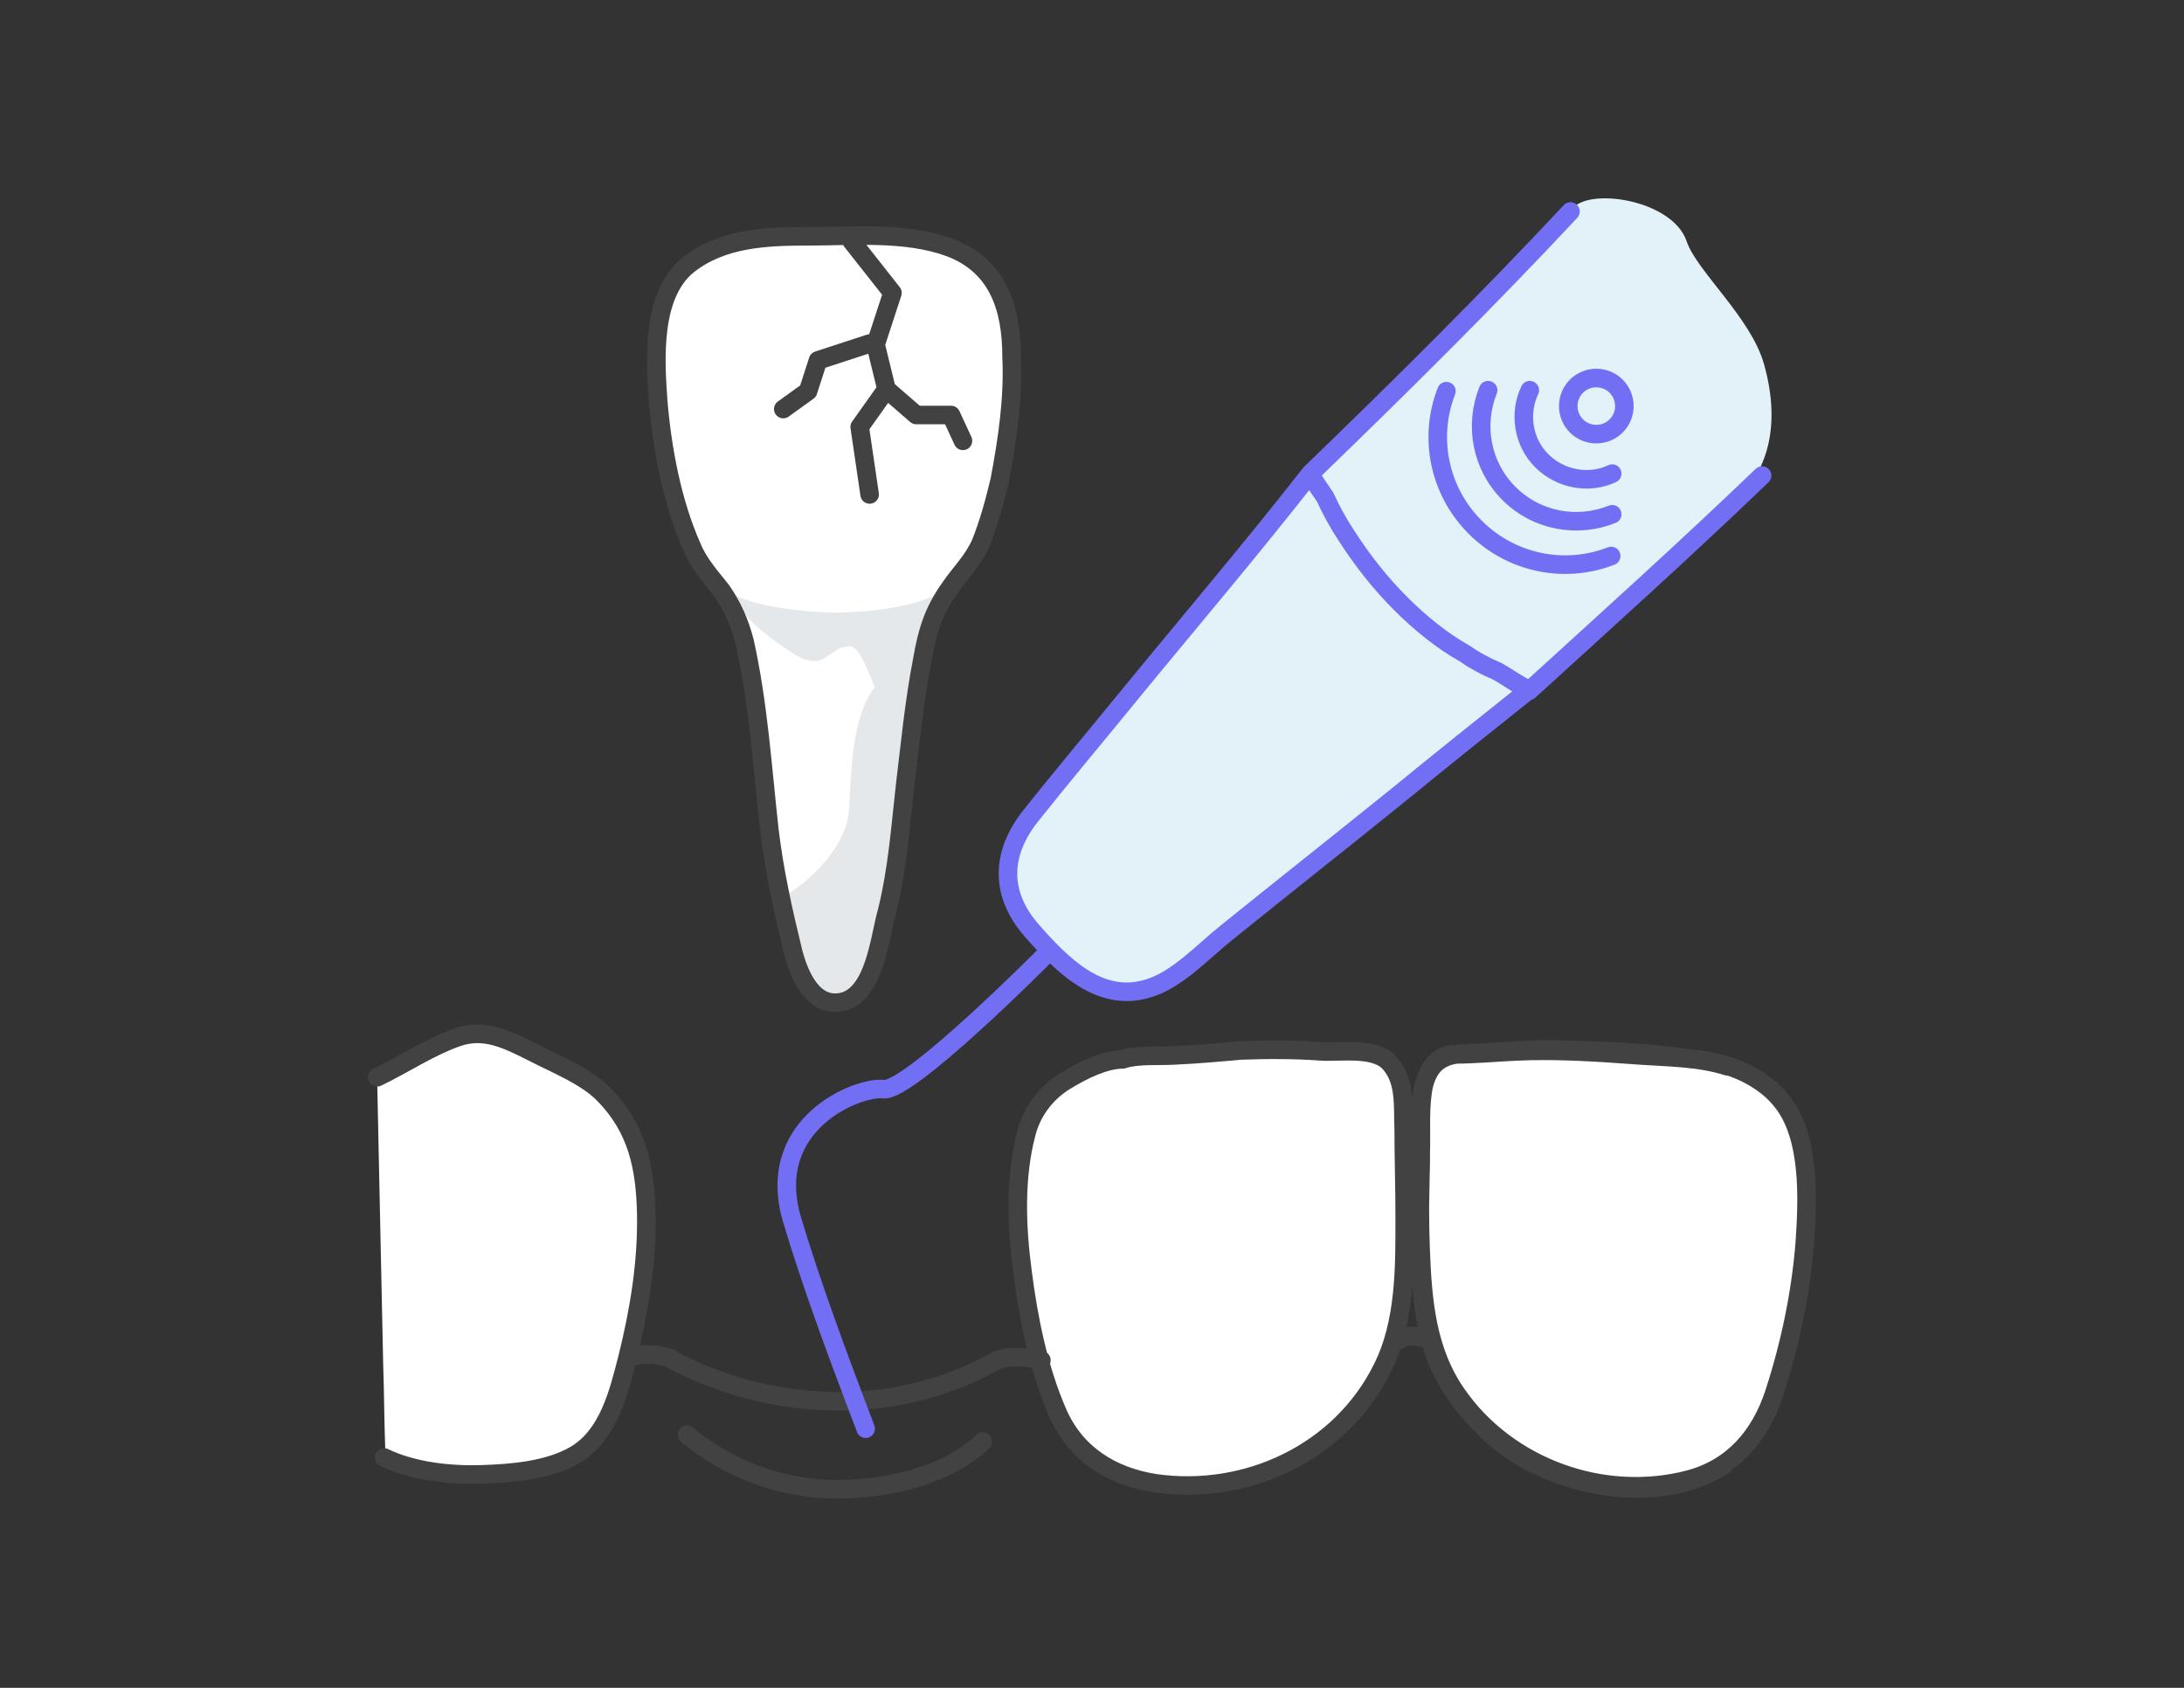 <?xml version="1.0" encoding="utf-8"?>
<!-- Generator: Adobe Illustrator 25.4.1, SVG Export Plug-In . SVG Version: 6.00 Build 0)  -->
<svg version="1.1" id="Layer_1" xmlns="http://www.w3.org/2000/svg" xmlns:xlink="http://www.w3.org/1999/xlink" x="0px" y="0px"
	 viewBox="0 0 220 170" style="enable-background:new 0 0 220 170;" xml:space="preserve">
<rect x="0" y="0" width="220" height="170" fill="#333333" stroke="none"/>
<style type="text/css">
	.st0{fill:#FFFFFF;}
	.st1{fill:#E3F1F8;}
	.st2{fill:#778691;}
	.st3{fill:#736FF5;}
	.st4{fill:none;stroke:#424242;stroke-width:2.181;stroke-linecap:round;stroke-linejoin:round;stroke-miterlimit:10;}
	.st5{fill:none;stroke:#424242;stroke-width:2.386;stroke-linecap:round;stroke-linejoin:round;stroke-miterlimit:10;}
	.st6{fill:none;stroke:#2F4D62;stroke-width:2.686;stroke-linecap:round;stroke-linejoin:round;stroke-miterlimit:10;}
	.st7{fill:none;stroke:#736FF5;stroke-width:2.386;stroke-linecap:round;stroke-linejoin:round;stroke-miterlimit:10;}
	.st8{fill:#F9A0A7;}
	.st9{fill:#ED1C24;}
	.st10{fill:none;stroke:#A9A9FC;stroke-width:1.851;stroke-linecap:round;stroke-linejoin:round;stroke-miterlimit:10;}
	.st11{fill-rule:evenodd;clip-rule:evenodd;fill:#E5E8EB;}
	
		.st12{fill-rule:evenodd;clip-rule:evenodd;fill:none;stroke:#424242;stroke-width:1.851;stroke-linecap:round;stroke-linejoin:round;stroke-miterlimit:10;}
	
		.st13{fill-rule:evenodd;clip-rule:evenodd;fill:none;stroke:#736FF5;stroke-width:1.851;stroke-linecap:round;stroke-linejoin:round;stroke-miterlimit:10;}
	.st14{fill:none;stroke:#424242;stroke-width:1.87;stroke-linecap:round;stroke-linejoin:round;stroke-miterlimit:10;}
	.st15{fill:#E5E8EB;}
	.st16{fill:none;stroke:#736FF5;stroke-width:1.87;stroke-linecap:round;stroke-linejoin:round;stroke-miterlimit:10;}
	.st17{fill:none;stroke:#424242;stroke-width:1.799;stroke-linecap:round;stroke-linejoin:round;stroke-miterlimit:10;}
	.st18{fill:none;stroke:#736FF5;stroke-width:1.799;stroke-linecap:round;stroke-linejoin:round;stroke-miterlimit:10;}
	.st19{fill:none;stroke:#E5E8EB;stroke-width:2.011;stroke-linecap:round;stroke-linejoin:round;stroke-miterlimit:10;}
	.st20{fill:none;stroke:#424242;stroke-width:2.011;stroke-linecap:round;stroke-linejoin:round;stroke-miterlimit:10;}
	.st21{fill:none;stroke:#736FF5;stroke-width:2.011;stroke-linecap:round;stroke-linejoin:round;stroke-miterlimit:10;}
	
		.st22{fill-rule:evenodd;clip-rule:evenodd;fill:none;stroke:#736FF5;stroke-width:2.011;stroke-linecap:round;stroke-linejoin:round;stroke-miterlimit:10;}
	.st23{fill:none;stroke:#424242;stroke-width:1.848;stroke-linecap:round;stroke-linejoin:round;stroke-miterlimit:10;}
	.st24{fill:#E5E8EB;stroke:#736FF5;stroke-width:1.848;stroke-linecap:round;stroke-linejoin:round;stroke-miterlimit:10;}
</style>
<g id="Icn_Extraction">
	<path id="Bg_1_" class="st0" d="M65,119.6c-0.2-2.3-0.5-4.5-1.9-6.4c-1.1-1.7-2.5-3.8-4.5-4.5c-2.8-1-5.2-3-7.9-4.1
		c-3.1-1.3-5.8,0.2-8.6,1.7c-1.3,0.7-2.6,1.4-3.9,2.1c-0.3,0.2-0.2,0.3-0.2,0.7c0.2,9.5,0.4,18.9,0.6,28.4c0.1,2.8,0.1,5.5,0.2,8.3
		c0,0.9-0.2,1,0.8,1.3c2.6,1,5.6,1.3,8.4,1.3c5.4,0.1,11.2-1,13.6-6.4c1.4-3.1,2.1-6.6,2.6-9.9C65.1,128.1,65.4,123.8,65,119.6
		C64.8,117.4,65.5,125.3,65,119.6z M141.6,117.7c-0.1-2.5,0.2-5.2-0.2-7.7c-0.1-1-0.5-2-1.2-2.8c-0.9-1.1-2-1-3.2-1.1
		c-5.3-0.2-10.5-0.7-15.8,0c-3.7,0.2-7.6,0.1-11.1,1.4c-4.4,1.6-6.6,4.9-7.1,9.4c-0.6,5.2-0.2,10.5,0.9,15.6
		c0.9,4.1,1.8,9.1,4.5,12.5c5.6,7.2,18,5.2,24.5,0.5c3.9-2.8,6.9-7,7.9-11.7C141.9,128.7,141.7,123,141.6,117.7
		C141.5,115.9,141.6,121,141.6,117.7z M181.3,117.9c-0.2-2.2-0.5-4.4-1.6-6.3c-1.3-2-3.4-3.3-5.5-4.1c-3-1.1-6.3-1.1-9.5-1.3
		c-5-0.3-9.9-0.5-15-0.2c-2.1,0.1-4.7-0.4-6,1.6c-1.4,2.1-1,5-1,7.4c-0.1,5.5-0.3,11.2,0.4,16.7c0.6,4.9,2.9,9.3,6.6,12.6
		c3.3,3,7.5,4.8,12,5.3c4.3,0.5,9.5,0,12.9-3c3.2-2.9,4.2-7.4,5.2-11.5C181.2,129.5,181.9,123.6,181.3,117.9
		C181.1,115.5,182,124.3,181.3,117.9z"/>
	<path id="Path_2_" class="st14" d="M99,145.2c-3.7,3.5-9.7,4.8-14.7,4.8c-5.5,0-10.9-2-15.1-5.5 M38,108.5c2.7-1.3,5.2-3,8-4
		c2.8-1,5.1,0.2,7.7,1.5c2.3,1.2,5.4,2.4,7.2,4.3c3.3,3.4,4.1,7.3,4.2,11.9c0.1,4.9-0.7,9.8-1.9,14.6c-0.9,3.5-1.9,7.7-5.2,9.7
		c-2.7,1.6-6.4,1.9-9.5,2c-3.2,0.1-6.9-0.3-9.8-1.7 M104.9,137c-0.8-0.2-1.7-0.3-2.5-0.3c-1.7-0.1-2.6,0.7-4.1,1.4
		c-3.8,1.8-8,2.8-12.2,3c-6.4,0.3-12.9-1.2-18.5-4.2 M63.3,136.8c1.4-0.6,2.9-0.4,4.3,0 M144,134.9c-1-0.2-2.2-0.7-3.1,0.1
		 M170,106.6c3.4,0.2,7.2,1.5,9.4,4.2c3,3.6,2.7,10,2.4,14.4c-0.4,5.1-1.5,10.3-3.1,15.2c-1.4,4.2-4.1,7.4-8.5,8.6
		c-8.7,2.3-18.3-1.2-23.4-8.5c-3.1-4.4-3.5-9.5-3.7-14.7c-0.1-2.7-0.1-5.4,0-8.1c0.1-2.6-0.3-5.7,0.3-8.3c0.6-2.4,1.9-3.2,4.3-3.3
		c2.8-0.1,5.7-0.4,8.5-0.4C160.6,105.8,165.5,105.9,170,106.6 M174,107.4c-2.8-0.9-5.9-0.9-8.8-1.1c-4.2-0.3-8.3-0.6-12.5-0.4
		c-2.1,0.1-4.2,0.3-6.3,0.3c-1.9,0-2.9,2.2-3.1,3.8c-0.3,2.1-0.1,4.3-0.2,6.4c0,2.5-0.1,4.9-0.1,7.4c0.1,4.3,0.1,9,1.7,13.1
		c1.5,3.6,4.2,6.8,7.4,9.1c5.8,4,15.3,5.6,21.5,1.6 M113.1,106.7c1.5-0.5,3.6-0.3,5.2-0.4c2.2-0.1,4.5-0.3,6.7-0.5
		c2.7-0.1,5.5-0.1,8.2,0.1c2,0.1,5.5-0.5,6.9,1.3c1.5,1.8,1.2,4.3,1.3,6.5c0,2.9,0.1,5.8,0.1,8.7c0,5.1,0.1,10.8-2.3,15.5
		c-4.2,8.4-13.6,12.8-22.8,11.5c-4.5-0.7-8.1-3-9.9-7.2c-1.9-4.4-2.9-9.4-3.5-14.1c-0.6-4.5-0.8-9.5,0.4-14c0.6-2.3,2.1-4.2,4.2-5.4
		C109.1,107.8,111.3,106.7,113.1,106.7"/>
	<g id="Bad_1_">
		<path id="Bg_2_" class="st0" d="M101.9,35.9c0-3.2-1.1-6.7-3.5-8.9c-2.4-2.1-5.7-2.8-8.7-3.1c-4.5-0.4-9.5-0.5-14,0.2
			c-4.1,0.6-8,2.6-9,7c-1.4,4.5-0.8,10.3,0.2,14.9c1,4.6,2.8,9.8,5.7,13.5c1,1.6,1.3,3.5,1.7,5.3c0.5,2.7,0.9,5.5,1.3,8.3
			c0.8,6.2,1.4,12.4,2.7,18.4c0.6,2.6,1.7,9.4,5.5,9.4c2.6,0,3.8-2.9,4.6-5c1.1-3,1.7-6.1,2.2-9.2c1.1-6.6,1.5-13.2,2.3-19.9
			c0.1-1.2,0.3-2.4,0.5-3.6c-0.1,0.3-0.2,0.7-0.3,1c0.4-1.5,0.8-2.8,1.6-4.1c1.5-2.4,3.7-4.5,4.5-7.3
			C101,47.4,102.2,41.5,101.9,35.9C101.9,35.8,101.9,36.3,101.9,35.9z"/>
		<path id="Bg_3_" class="st15" d="M94.8,59.6c-2.6,1.7-8.3,2.1-10.5,2.1c-2.2,0-8.3-0.4-10.9-2.1c0,0,0.9,2.6,6.3,6.1
			c3.5,2.3,3.6-0.6,5.9-0.6c0.9,0,1.7,2.1,2.5,4.1c-2.4,3.3-2.3,8.5-2.6,12.5c-0.2,3.3-3.6,7-6.9,8.8c0.7,2.6,1.1,6.5,2.6,8.6
			c4.7,6.8,8.2-5.7,9-11.4c0.8-5.8,1.3-12.8,2.2-18.4c-0.1,0.7,0.4-1.5,0.2-2.8c0.2-0.7,0.3-1.5,0.5-2.2
			C93.6,61.1,94.8,59.6,94.8,59.6z"/>
		<path id="Path" class="st14" d="M101.9,35.9c0-4.9-1.4-9.2-6.3-11c-4.4-1.6-9.7-1.1-14.3-1.1c-4.2,0-8.6,0.2-12,2.9
			c-3.7,3-3.3,9.5-3,13.7c0.4,4.8,1.4,10.2,3.4,14.7c0.7,1.7,1.9,3,3,4.4c1.1,1.6,1.8,3.2,2.3,5.1c1.4,6.3,1.8,12.7,2.5,19
			c0.5,4.2,1.4,8.2,2.4,12.3c0.6,2.3,2,5.7,5,5c3.2-0.8,3.7-6.4,4.4-8.9c1.1-4.3,1.4-8.7,1.9-13.1c0.5-4.1,0.9-8.3,1.7-12.4
			c0.5-2.9,1.1-4.9,2.8-7.3c1.1-1.6,2.3-2.7,3.1-4.5c0.8-2,1.4-4.2,1.9-6.3C101.5,44.2,102.1,40,101.9,35.9
			C101.9,35.8,101.9,36.3,101.9,35.9z M85.8,24.3l4.1,5.2l-1.7,5.2l1.1,4.5L86.6,43l1,6.8 M78.9,41.2l2.5-1.8l1-3.1l5.2-1.7
			 M89.3,39.2l3,2.6h3.5l1.2,2.6"/>
	</g>
	<g id="PiezoKnife">
		<path id="Bg_4_" class="st1" d="M177.7,36.7c-1.3-4.7-6.8-9.4-7.8-12.4c-1.4-4.1-9.5-5.4-11.4-3.4c-0.1,0.1-0.2,0.3-0.3,0.4
			c-3.5,3.8-7,7.5-11,11.5c-1.2,1.2-2.5,2.5-3.8,3.8c-1.3,1.3-2.7,2.7-4.1,4.1c0,0-0.1,0.1-0.1,0.1c-1.5,1.5-3.2,3.1-4.9,4.8
			c0,0,0,0,0,0c-0.7,0.7-1.4,1.4-2.2,2.1c-8.5,10.7-20,24.2-28.9,35.4c-2.3,2.9-2.2,7,0.1,9.8c1.6,1.9,3.3,3.7,5.2,5.2
			c2.8,2.3,6.9,2.4,9.8,0.1c11.3-9,35.8-28.7,35.8-28.7s0,0,0,0c0,0,0.1-0.1,0.1-0.1c1.3-1.2,12-10.9,20.9-19.3
			c0.1-0.1,0.2-0.2,0.3-0.3C177.8,47.4,179.5,43.1,177.7,36.7z"/>
		<path id="Path_1_" class="st16" d="M87.2,143.9c0,0-0.4-1.1-1.1-2.9c-1.5-4-4.3-11.4-6.3-18.1c-2.9-9.7,6.6-13.5,9.2-13.2
			c2.6,0.3,16.3-13.5,16.3-13.5 M162.8,38.9c-1.1-1.1-2.9-1.1-4,0c-1.1,1.1-1.1,2.9,0,4c1.1,1.1,2.9,1.1,4,0
			C163.9,41.8,163.9,40,162.8,38.9z M154.1,39.3c-1.1,2.3-0.7,5.2,1.2,7.1c1.9,1.9,4.8,2.4,7.1,1.3 M149.9,39.3
			c-1.4,3.5-0.7,7.6,2.1,10.4c2.8,2.8,6.9,3.5,10.4,2.1 M145.7,39.4c-1.8,4.6-0.8,10,2.9,13.7c3.7,3.7,9.1,4.7,13.7,2.9 M132,47.7
			c0.4,0.9,1,1.6,1.5,2.4c0.6,1.3,1.3,2.6,2.1,3.8c1.6,2.5,3.4,4.8,5.5,6.9c1.9,1.9,4.1,3.7,6.4,5c1,0.7,2.1,1.3,3.3,1.8
			c1.1,0.6,2.1,1.4,3.3,1.9 M132,47.7c0.4,0.9,1,1.6,1.5,2.4c0.6,1.3,1.3,2.6,2.1,3.8c1.6,2.5,3.4,4.8,5.5,6.9
			c1.9,1.9,4.1,3.7,6.4,5c1,0.7,2.1,1.3,3.3,1.8c1.1,0.6,2.1,1.4,3.3,1.9 M177.5,47.9c-7.7,7.4-15.6,14.5-23.5,21.7 M132,47.7
			c8.9-8.6,17.7-17.3,26.2-26.4 M132,47.7c-6.1,7.8-12.5,15.3-18.8,23c-3.1,3.8-6.3,7.6-9.4,11.5c-3,3.8-3.1,7.9,0.2,11.6
			c2.9,3.3,6.7,7.2,11.5,5.8c3-0.8,5.7-3.8,8.1-5.7c5.7-4.6,11.4-9.1,17.1-13.7c4.4-3.6,8.9-7.2,13.3-10.7"/>
	</g>
</g>
</svg>
